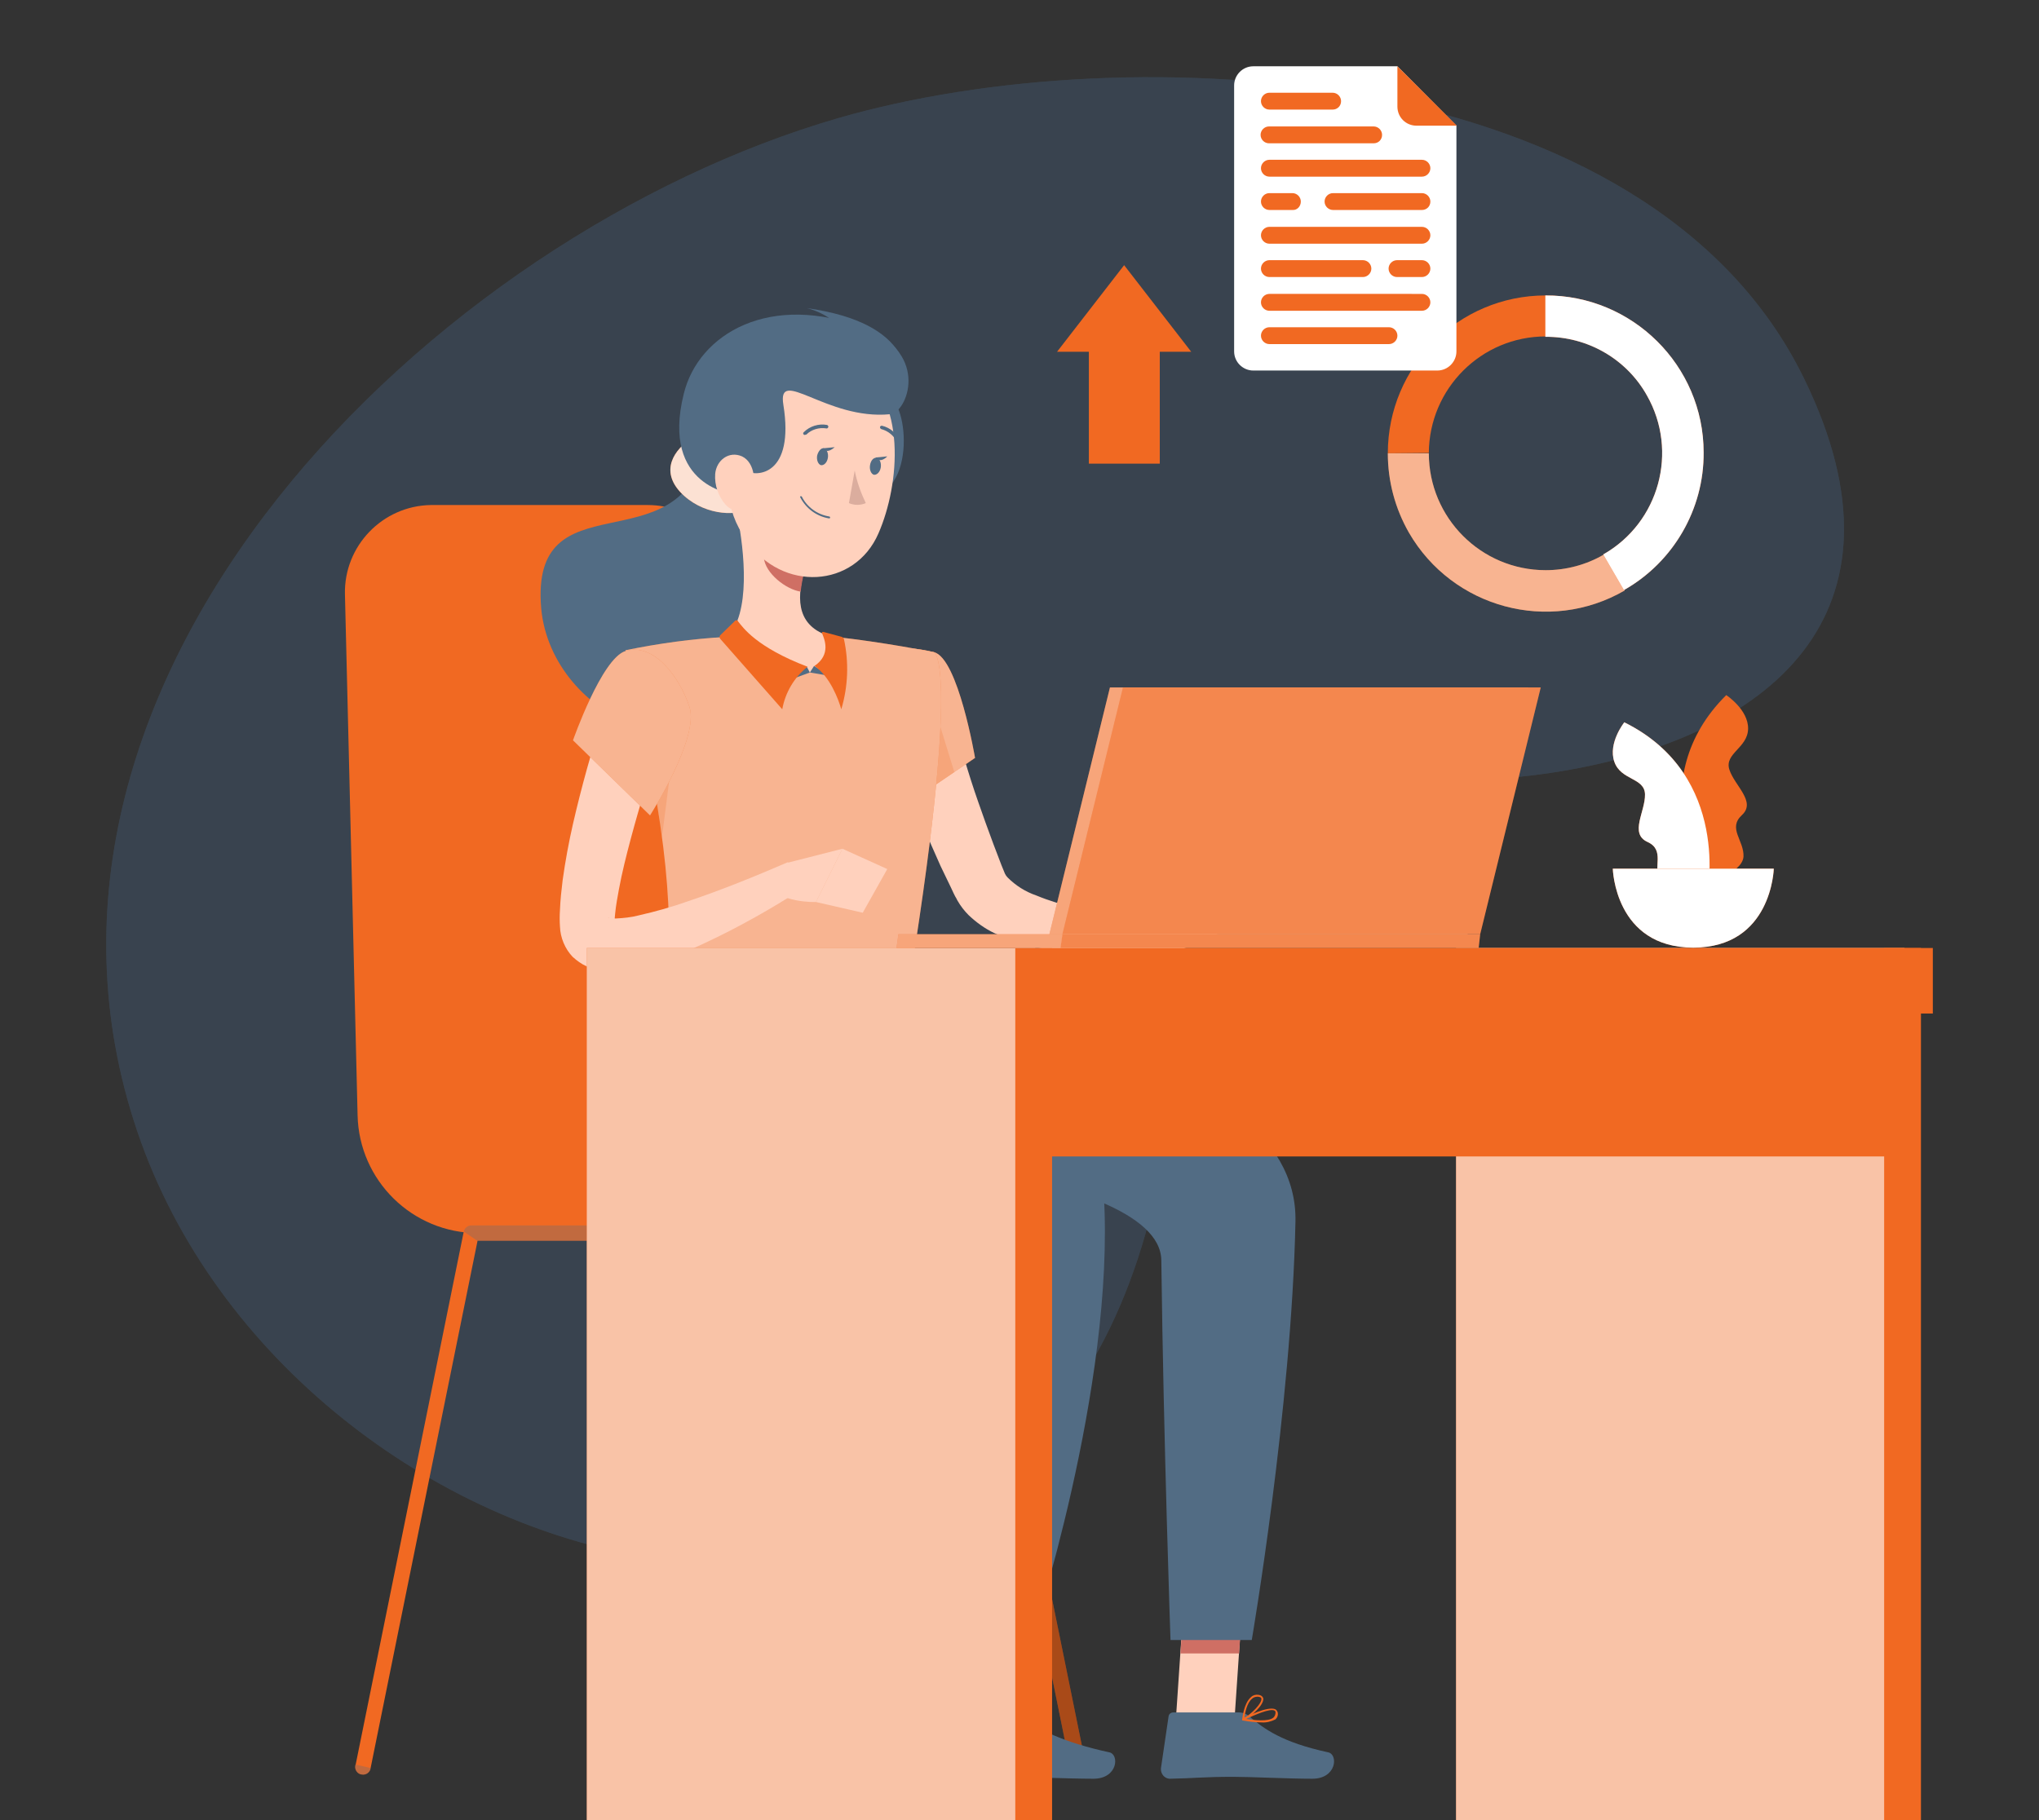 <?xml version="1.0" encoding="utf-8"?>
<!-- Generator: Adobe Illustrator 24.1.3, SVG Export Plug-In . SVG Version: 6.00 Build 0)  -->
<svg version="1.1" id="Layer_1" xmlns="http://www.w3.org/2000/svg" xmlns:xlink="http://www.w3.org/1999/xlink" x="0px" y="0px"
	 width="532px" height="475px" viewBox="0 0 532 475" style="enable-background:new 0 0 532 475;" xml:space="preserve">
<rect x="0" y="0" width="532" height="475" fill="#333333" stroke="none"/>
<style type="text/css">
	.st0{opacity:0.4;enable-background:new    ;}
	.st1{fill:#425C77;}
	.st2{opacity:0.8;fill:#425C77;enable-background:new    ;}
	.st3{fill:#F16922;}
	.st4{opacity:0.3;}
	.st5{fill:#526C84;}
	.st6{opacity:0.8;fill:#FFFFFF;enable-background:new    ;}
	.st7{fill:#FFD1BD;}
	.st8{opacity:0.5;fill:#FFFFFF;enable-background:new    ;}
	.st9{opacity:0.2;fill:#F16922;enable-background:new    ;}
	.st10{fill:#CF6F64;}
	.st11{fill:#DBAD9E;}
	.st12{opacity:0.6;fill:#FFFFFF;enable-background:new    ;}
	.st13{opacity:0.4;fill:#FFFFFF;enable-background:new    ;}
	.st14{fill:#FFFFFF;}
	.st15{opacity:0.2;fill:#FFFFFF;enable-background:new    ;}
</style>
<g>
	<g id="freepik--background-simple--inject-164" class="st0">
		<path class="st1" d="M218.8,30.8C113.1,61.4-4.4,176.3,35.8,295.2C76.3,414.8,264.2,465.9,300.7,315c6.8-27.9-5.6-64,13-87.7
			s62.9-21.4,90.9-25.6c57.4-8.7,96-41.5,66.2-102.7C430.5,15.8,294.6,8.9,218.8,30.8z"/>
		<path class="st2" d="M218.8,30.8C113.1,61.4-4.4,176.3,35.8,295.2C76.3,414.8,264.2,465.9,300.7,315c6.8-27.9-5.6-64,13-87.7
			s62.9-21.4,90.9-25.6c57.4-8.7,96-41.5,66.2-102.7C430.5,15.8,294.6,8.9,218.8,30.8z"/>
	</g>
	<g id="freepik--Character--inject-164">
		<path class="st3" d="M281.3,463c-1,0-1.8-0.7-2-1.6l-27.9-137.6h-48.7l-27.9,137.6c-0.3,1.1-1.4,1.7-2.5,1.4
			c-1-0.3-1.6-1.2-1.5-2.2l28.3-139.2c0.2-0.9,1-1.6,2-1.6H253c1,0,1.8,0.7,2,1.6l28.3,139.2c0.2,1.1-0.5,2.1-1.6,2.4L281.3,463z"/>
		<path class="st3" d="M203.2,463c-0.9,0-1.8-0.7-2-1.6l-27.9-137.6h-48.7L96.7,461.4c-0.1,1.1-1.2,1.9-2.3,1.7
			c-1.1-0.1-1.9-1.2-1.7-2.3c0-0.1,0-0.2,0.1-0.3L121,321.4c0.2-0.9,1-1.6,2-1.6h51.9c0.9,0,1.8,0.7,1.9,1.6l28.3,139.2
			c0.2,1.1-0.5,2.1-1.6,2.4L203.2,463z"/>
		<path class="st3" d="M214.1,321.8h-89.4c-17.1,0-31-13.7-31.4-30.7L90,155.1c-0.3-12.6,9.8-23.1,22.4-23.3c0.2,0,0.3,0,0.5,0h56.1
			c11.6,0,21.4,8.7,22.7,20.3L214.1,321.8z"/>
		<path class="st3" d="M165.3,304.6h87.5c6.8,0,12.3,5.5,12.3,12.3v0.4c0,2.4-2,4.4-4.4,4.4h-95.4l0,0V304.6L165.3,304.6z"/>
		<g class="st4">
			<path d="M281.3,463c-1,0-1.8-0.7-2-1.6l-27.9-137.6h-48.7l-27.9,137.6c-0.3,1.1-1.4,1.7-2.5,1.4c-1-0.3-1.6-1.2-1.5-2.2
				l28.3-139.2c0.2-0.9,1-1.6,2-1.6H253c1,0,1.8,0.7,2,1.6l28.3,139.2c0.2,1.1-0.5,2.1-1.6,2.4L281.3,463z"/>
			<path class="st5" d="M96.7,461.4c-0.1,1.1-1.2,1.9-2.3,1.7c-1.1-0.1-1.9-1.2-1.7-2.3c0-0.1,0-0.2,0.1-0.3"/>
			<path class="st5" d="M121,321.4c0.2-0.9,1-1.6,2-1.6h51.9c0.9,0,1.8,0.7,1.9,1.6l28.3,139.2c0.2,1.1-0.5,2.1-1.6,2.4l-0.4,0
				c-0.9,0-1.8-0.7-2-1.6l-27.9-137.6h-48.7"/>
			<path d="M165.3,304.6h87.5c6.8,0,12.3,5.5,12.3,12.3v0.4c0,2.4-2,4.4-4.4,4.4h-95.4l0,0V304.6L165.3,304.6z"/>
		</g>
		<path class="st5" d="M189.2,124.3c0,0,12.5,16.3,4.4,48.8c-8.1,32.5-49.8,14.9-52.4-14.4c-2.9-34.5,35.8-10.7,42.7-41.4
			L189.2,124.3z"/>
		<path class="st3" d="M180.1,114.6c-5.4,3.8-7.6,9.4-1.6,14.8c6,5.4,14.6,5.3,17.2,3c2.6-2.2,2.1-13.6,2.1-13.6L180.1,114.6z"/>
		<path class="st6" d="M180.1,114.6c-5.4,3.8-7.6,9.4-1.6,14.8c6,5.4,14.6,5.3,17.2,3c2.6-2.2,2.1-13.6,2.1-13.6L180.1,114.6z"/>
		<path class="st7" d="M248.7,187c0.1,0.7,0.4,1.7,0.6,2.6l0.7,2.8c0.5,1.9,1,3.7,1.6,5.6c1.1,3.7,2.3,7.5,3.6,11.2s2.6,7.4,4,11.1
			c0.7,1.8,1.4,3.7,2.1,5.5l0.9,2.2c0.2,0.4,0.4,0.7,0.7,1c2.1,2.1,4.6,3.7,7.5,4.7c3.4,1.4,7,2.5,10.6,3.3
			c3.7,0.9,7.6,1.6,11.5,2.2c3.9,0.6,7.9,1.1,11.7,1.5l0.1,7.9c-8.4,0.9-16.9,0.9-25.2,0c-4.4-0.5-8.7-1.3-13-2.5
			c-2.3-0.7-4.5-1.6-6.7-2.6c-2.5-1.2-4.7-2.8-6.7-4.7c-1.1-1.1-2.1-2.4-2.9-3.8c-0.2-0.4-0.4-0.8-0.6-1.1l-0.4-0.8l-0.7-1.5
			c-0.9-1.9-1.8-3.7-2.7-5.6c-1.7-3.8-3.4-7.6-4.9-11.5c-1.5-3.9-2.9-7.8-4.2-11.8c-0.6-2-1.2-4-1.7-6.1l-0.8-3.1
			c-0.2-1.1-0.5-2-0.7-3.4L248.7,187z"/>
		<path class="st3" d="M243.7,170.2c6.3,1.6,10.7,27.6,10.7,27.6L237,209.6c0,0-16.7-26.2-11.8-33.1
			C230.3,169.3,234.5,168,243.7,170.2z"/>
		<path class="st8" d="M243.7,170.2c6.3,1.6,10.7,27.6,10.7,27.6L237,209.6c0,0-16.7-26.2-11.8-33.1
			C230.3,169.3,234.5,168,243.7,170.2z"/>
		<path class="st9" d="M241.4,176.8l-15.1,12c2.9,7.3,6.5,14.3,10.7,20.9l12-8.2L241.4,176.8z"/>
		<path class="st3" d="M243.7,170.2c0,0,7.4,2.6-7.4,92.3h-62.1c1-25.3,1.1-40.9-11-92.8c8.7-1.8,17.5-3,26.4-3.5
			c9.4-0.7,18.8-0.7,28.2,0C230,167.5,243.7,170.2,243.7,170.2z"/>
		<path class="st8" d="M243.7,170.2c0,0,7.4,2.6-7.4,92.3h-62.1c1-25.3,1.1-40.9-11-92.8c8.7-1.8,17.5-3,26.4-3.5
			c9.4-0.7,18.8-0.7,28.2,0C230,167.5,243.7,170.2,243.7,170.2z"/>
		<path class="st7" d="M301.7,240.5l10.8-11l1.5,15.5c0,0-8.1,5.5-13.8,2.5L301.7,240.5z"/>
		<polygon class="st7" points="325.4,227.9 325.9,240.9 314,245 312.6,229.5 		"/>
		<polygon class="st7" points="306.8,448.7 322.1,448.7 324.5,413.3 309.2,413.3 		"/>
		<polygon class="st7" points="247.6,448.7 262.9,448.7 267.8,413.3 252.5,413.3 		"/>
		<path class="st5" d="M263.9,446.9h-17.2c-0.6,0-1.1,0.4-1.2,1l-2,13.6c-0.1,1.4,0.9,2.6,2.2,2.7c0.1,0,0.2,0,0.2,0
			c6-0.1,8.8-0.5,16.4-0.5c4.6,0,16.6,0.5,23,0.5c6.4,0,6.8-6.4,4.1-6.9c-12-2.6-19-6.1-23.1-9.5
			C265.7,447.3,264.8,446.9,263.9,446.9z"/>
		<path class="st5" d="M323.3,446.9h-17.2c-0.6,0-1.1,0.4-1.2,1l-2,13.6c-0.1,1.4,0.9,2.6,2.2,2.7c0.1,0,0.2,0,0.2,0
			c6-0.1,8.8-0.5,16.4-0.5c4.7,0,14.3,0.5,20.7,0.5s6.8-6.4,4.1-6.9c-12-2.6-16.7-6.1-20.7-9.5C325.2,447.3,324.3,446.9,323.3,446.9
			z"/>
		<path class="st5" d="M231.5,103.6c5.5,0.4,8.3,27.9-7.8,26.3C207.5,128.4,231.5,103.6,231.5,103.6z"/>
		<polygon class="st10" points="324.5,413.3 323.3,431.5 308,431.5 309.2,413.3 		"/>
		<polygon class="st10" points="252.5,413.3 267.9,413.3 265.3,431.5 250,431.5 		"/>
		<path class="st9" d="M169.4,198.7c1.5,7.5,2.5,14,3.3,19.9l3.6-28.1L169.4,198.7z"/>
		<path class="st7" d="M192.4,134.6c1.8,9.1,3.6,25.7-2.8,31.8c0,0,2.5,9.2,19.4,9.2c18.5,0,8.8-9.2,8.8-9.2
			c-10.1-2.4-9.9-9.9-8.1-17L192.4,134.6z"/>
		<polygon class="st5" points="205.6,177.6 211.3,175.5 210.5,174 		"/>
		<polygon class="st5" points="216.6,176.4 211.3,175.5 212.4,173.8 		"/>
		<path class="st3" d="M191.7,162.1l-3.8,3.7c-0.2,0.2-0.2,0.6,0,0.9l16.2,18.4c0.8-4.4,3.1-8.3,6.6-11.1
			c-13.4-5.1-16.9-10.3-18.1-11.8c-0.1-0.3-0.4-0.4-0.6-0.3C191.8,162,191.7,162,191.7,162.1z"/>
		<path class="st3" d="M214.8,164.9l4.8,1.3c0.3,0.1,0.5,0.3,0.6,0.6c1.3,6,1.1,12.3-0.7,18.3c-0.7-2.5-2.9-8.5-7-11.3
			c4.4-3,2.6-7,2-8.5c-0.1-0.2,0-0.4,0.2-0.4C214.7,164.9,214.7,164.9,214.8,164.9z"/>
		<path class="st10" d="M199.5,140.6l10.3,8.8c-0.4,1.6-0.7,3.3-0.9,5c-3.9-0.6-9.2-4.8-9.6-8.8
			C199.1,143.9,199.1,142.3,199.5,140.6z"/>
		<path class="st7" d="M191.4,110.7c-1.8,15.1-2.8,21.4,3.4,30.4c9.3,13.5,28.2,12.4,34.4-1.9c5.6-12.8,7.5-35.3-6-43.9
			c-9.6-6.2-22.4-3.3-28.6,6.3C192.8,104.4,191.8,107.5,191.4,110.7z"/>
		<path class="st5" d="M225.9,85.8c-24.9-9.8-43.7,1.3-47.5,17c-6.1,24.5,13.3,26.2,13.3,26.2l2.4-6.3c3.5,2.1,13.2,1.2,10.3-17
			c-1.7-10.3,11.3,4,27.8,2.4C236.7,107.8,242.7,92.4,225.9,85.8z"/>
		<path class="st5" d="M234.4,91.8c-3.3-5-10-9.4-23.9-11.4c0,0,7.2,1.6,9.6,6.9C222.4,92.6,238.3,97.9,234.4,91.8z"/>
		<path class="st7" d="M186.6,123.7c-0.2,2.9,0.8,5.8,2.7,8c2.6,2.9,6,1.1,7-2.4c0.9-3.2,0.8-8.5-2.7-10.2
			C190.2,117.6,186.9,120.1,186.6,123.7z"/>
		<path class="st5" d="M236.4,262.6c0,0,102.6,9.5,101.6,56.2c-1,48.5-11.4,109.2-11.4,109.2h-21.2c0,0-1.8-51.3-2.4-99.1
			c-0.3-24.9-99.4-29.9-99.4-29.9l-12.8-36.4L236.4,262.6z"/>
		<path class="st5" d="M220,262.6c0,0,66.3,22,68,49.2C291,362,269,428.1,269,428.1h-20.9c0,0,1.2-43.8,3.7-89.2
			c3.1-57-97.5-0.8-77.6-76.1L220,262.6z"/>
		<path class="st5" d="M213.2,118.9c-0.2,1.2,0.3,2.3,1,2.5c0.8,0.1,1.6-0.7,1.8-1.9c0.2-1.2-0.3-2.3-1-2.5
			C214.3,116.8,213.5,117.7,213.2,118.9z"/>
		<path class="st5" d="M227,121.4c-0.2,1.2,0.3,2.3,1,2.5c0.8,0.1,1.6-0.7,1.8-1.9c0.2-1.2-0.3-2.3-1-2.5
			C228,119.3,227.2,120.1,227,121.4z"/>
		<path class="st5" d="M228.4,119.4l3.1-0.3C231.5,119.1,229.7,121.1,228.4,119.4z"/>
		<path class="st11" d="M223,122.8c0.6,3,1.6,5.8,2.9,8.5c-1.4,0.6-3,0.6-4.4,0L223,122.8z"/>
		<path class="st5" d="M216.4,135.3L216.4,135.3c-3.3-0.5-6.1-2.6-7.6-5.5c-0.1-0.1,0-0.3,0.1-0.3c0.1,0,0.3,0,0.3,0.1
			c1.4,2.8,4.1,4.7,7.2,5.2c0.1,0,0.2,0.2,0.2,0.3C216.6,135.2,216.5,135.2,216.4,135.3z"/>
		<path class="st5" d="M210,113.5c-0.1,0-0.3,0-0.3-0.1c-0.2-0.2-0.2-0.4,0-0.6c0,0,0,0,0,0c1.6-1.6,3.9-2.3,6.1-1.9
			c0.2,0.1,0.4,0.3,0.3,0.6c-0.1,0.2-0.3,0.4-0.5,0.3c0,0,0,0,0,0c-1.9-0.3-3.9,0.3-5.2,1.6C210.2,113.4,210.1,113.5,210,113.5z"/>
		<path class="st5" d="M234.5,115.9c-0.2,0-0.4-0.1-0.4-0.3c-0.7-1.8-2.3-3.1-4.1-3.6c-0.2,0-0.4-0.3-0.4-0.5c0-0.3,0.3-0.4,0.5-0.4
			c2.2,0.5,4,2.1,4.8,4.1c0.1,0.2,0,0.5-0.2,0.6L234.5,115.9z"/>
		<path class="st7" d="M172.5,192c-1.3,4.4-2.8,8.8-4.1,13.4c-1.3,4.5-2.6,8.9-3.8,13.4c-1.2,4.5-2.3,8.9-3.1,13.2
			c-0.4,2.2-0.8,4.3-1,6.4c-0.1,1-0.2,2-0.2,2.9c0,0.2,0,0-0.1-0.3c-0.2-0.4-0.4-0.8-0.7-1.1c-0.8-0.6-1-0.5-0.7-0.4
			c0.6,0.1,1.2,0.2,1.9,0.2c2-0.1,4-0.3,5.9-0.8c4.4-1,8.7-2.2,12.9-3.7c8.7-2.9,17.5-6.5,26.1-10.2l3.8,6.9
			c-8.2,5.3-16.7,10.1-25.5,14.2c-4.6,2.2-9.3,4-14.1,5.5c-2.7,0.8-5.4,1.4-8.2,1.7c-1.7,0.2-3.5,0.1-5.2-0.1
			c-1.1-0.2-2.3-0.5-3.3-1c-1.4-0.6-2.6-1.5-3.7-2.5c-2-2.1-3.2-5-3.3-7.9c-0.1-1.5-0.1-2.9,0-4.3c0.1-2.7,0.4-5.3,0.7-7.8
			c0.7-5,1.6-9.9,2.7-14.7c1.1-4.8,2.3-9.5,3.6-14.2c1.3-4.7,2.7-9.3,4.4-13.9L172.5,192z"/>
		<path class="st3" d="M269.1,449.5c-1.4,0-2.7-0.2-4-0.6c-0.1,0-0.2-0.2-0.2-0.3c0-0.1,0.1-0.1,0.1-0.2c0.5-0.3,5.1-3.3,6.9-2.5
			c0.4,0.2,0.6,0.5,0.6,0.9c0.1,0.7-0.1,1.4-0.6,1.8C271.1,449.3,270.1,449.6,269.1,449.5z M265.8,448.6c2.8,0.6,5,0.5,5.8-0.3
			c0.4-0.4,0.5-0.9,0.4-1.4c0-0.2-0.2-0.4-0.4-0.5C270.5,445.9,267.4,447.6,265.8,448.6z"/>
		<path class="st3" d="M265.2,449H265c-0.1,0-0.1-0.1-0.1-0.2c0-0.2,0-4.5,1.6-6c0.4-0.4,0.9-0.5,1.5-0.5c0.5,0,1,0.4,1.1,0.9
			c0.3,1.6-2.3,4.8-3.9,5.8H265.2z M267.7,442.8c-0.3,0-0.6,0.1-0.9,0.4c-1.2,1-1.4,3.9-1.5,5.1c1.5-1.1,3.4-3.7,3.2-4.9
			c0-0.2-0.1-0.4-0.7-0.5L267.7,442.8z"/>
		<path class="st3" d="M329.1,449.5c-1.6,0-3.2-0.2-4.8-0.5c-0.1,0-0.2-0.1-0.2-0.2c0-0.1,0-0.2,0.1-0.3c0.7-0.4,6.7-3.4,8.6-2.4
			c0.3,0.2,0.5,0.5,0.6,0.9c0.1,0.6-0.1,1.2-0.6,1.7C331.6,449.3,330.4,449.6,329.1,449.5z M325.1,448.6c2,0.3,5.9,0.8,7.2-0.4
			c0.3-0.3,0.5-0.8,0.5-1.3c0-0.2-0.1-0.4-0.3-0.5C331.3,445.8,327.3,447.6,325.1,448.6L325.1,448.6z"/>
		<path class="st3" d="M324.3,449c0,0-0.1,0-0.1,0c-0.1-0.1-0.1-0.1-0.1-0.2c0-0.2,0.4-4.3,2.3-5.9c0.5-0.5,1.2-0.7,1.9-0.6
			c0.9,0.1,1.2,0.6,1.3,0.9c0.3,1.7-3.3,4.9-5.1,5.7L324.3,449z M328,442.8c-0.5,0-1,0.2-1.3,0.5c-1.4,1.1-1.9,3.9-2,5
			c1.9-1.1,4.6-3.8,4.4-5c0-0.1,0-0.4-0.8-0.5L328,442.8z"/>
		<path class="st7" d="M205.3,225.2l14.5-3.7l-6.9,13.9c0,0-9.8,0.4-13-5L205.3,225.2z"/>
		<polygon class="st7" points="231.5,226.8 225.1,238.2 212.9,235.4 219.8,221.5 		"/>
		<path class="st5" d="M214.7,117l3.1-0.3C217.8,116.6,215.9,118.7,214.7,117z"/>
		<path class="st3" d="M173.3,259l-0.5,5.6c-0.2,0.4,0.3,0.9,1,0.9h62.9c0.6,0,1-0.3,1.1-0.6l0.6-5.6c0-0.4-0.5-0.7-1.1-0.7h-62.9
			C173.9,258.5,173.5,258.7,173.3,259z"/>
		<path class="st5" d="M181.8,266h-1.7c-0.3,0-0.6-0.2-0.6-0.4l0.8-7.2c0-0.2,0.3-0.4,0.7-0.4h1.6c0.3,0,0.6,0.2,0.6,0.4l-0.8,7.2
			C182.4,265.9,182.1,266,181.8,266z"/>
		<path class="st5" d="M232,266h-1.7c-0.3,0-0.6-0.2-0.6-0.4l0.8-7.2c0-0.2,0.3-0.4,0.7-0.4h1.7c0.3,0,0.6,0.2,0.6,0.4l-0.8,7.2
			C232.6,265.9,232.3,266,232,266z"/>
		<path class="st5" d="M206.9,266h-1.7c-0.3,0-0.6-0.2-0.6-0.4l0.8-7.2c0-0.2,0.3-0.4,0.7-0.4h1.7c0.3,0,0.6,0.2,0.6,0.4l-0.8,7.2
			C207.5,265.9,207.2,266,206.9,266z"/>
		<path class="st3" d="M163.2,169.9c-6.2,1.9-13.7,23.3-13.7,23.3l20.1,19.6c0,0,12.9-20.2,10.3-28.3
			C177.1,176.1,170.3,167.7,163.2,169.9z"/>
		<path class="st8" d="M163.2,169.9c-6.2,1.9-13.7,23.3-13.7,23.3l20.1,19.6c0,0,12.9-20.2,10.3-28.3
			C177.1,176.1,170.3,167.7,163.2,169.9z"/>
	</g>
	<g id="freepik--Desk--inject-164">
		<rect x="379.9" y="247.4" class="st3" width="117" height="227.6"/>
		<rect x="379.9" y="247.4" class="st12" width="117" height="227.6"/>
		<rect x="153.1" y="247.4" class="st3" width="117" height="227.6"/>
		<rect x="153.1" y="247.4" class="st12" width="117" height="227.6"/>
		<rect x="491.6" y="247.4" class="st3" width="9.6" height="227.6"/>
		<rect x="271.6" y="247.4" class="st3" width="232.7" height="17.1"/>
		<rect x="264.9" y="247.4" class="st3" width="9.6" height="227.6"/>
		<rect x="271" y="252.6" class="st3" width="225.4" height="49.2"/>
	</g>
	<g id="freepik--Computer--inject-164">
		<polygon class="st3" points="398.7,179.4 289.6,179.4 273.8,243.8 382.9,243.8 		"/>
		<polygon class="st13" points="398.7,179.4 289.6,179.4 273.8,243.8 382.9,243.8 		"/>
		<polygon class="st3" points="277.2,243.8 276.7,247.4 233.9,247.4 234.4,243.8 		"/>
		<polygon class="st13" points="277.2,243.8 276.7,247.4 233.9,247.4 234.4,243.8 		"/>
		<polygon class="st3" points="386.2,243.8 385.8,247.4 276.7,247.4 277.2,243.8 		"/>
		<polygon class="st3" points="402,179.4 293,179.4 277.2,243.8 386.2,243.8 		"/>
	</g>
	<g id="freepik--Plant--inject-164">
		<path class="st3" d="M444.2,231.1c0,0-16-27.7,6.2-49.7c0,0,5.8,3.8,5.7,8.8c-0.1,5-6.2,6.4-4.9,10.6s7.1,8.4,3.3,11.9
			c-3.8,3.5,0.6,6.6,0.4,10.9C454.5,228.1,444.2,231.1,444.2,231.1z"/>
		<path class="st3" d="M445.4,233.7c0,0,6.5-31.3-21.6-45.2c0,0-4.3,5.4-2.6,10.3c1.7,4.9,7.9,4.1,8,8.5c0.1,4.5-4.1,10.2,0.6,12.4
			c4.7,2.1,1.5,6.5,3.1,10.5S445.4,233.7,445.4,233.7z"/>
		<path class="st14" d="M445.4,233.7c0,0,6.5-31.3-21.6-45.2c0,0-4.3,5.4-2.6,10.3c1.7,4.9,7.9,4.1,8,8.5c0.1,4.5-4.1,10.2,0.6,12.4
			c4.7,2.1,1.5,6.5,3.1,10.5S445.4,233.7,445.4,233.7z"/>
		<path class="st3" d="M420.8,226.7c0,0,0.5,20.6,21,20.6s21-20.6,21-20.6L420.8,226.7z"/>
		<path class="st14" d="M420.8,226.7c0,0,0.5,20.6,21,20.6s21-20.6,21-20.6L420.8,226.7z"/>
	</g>
	<g id="freepik--Graphics--inject-164">
		<polygon class="st3" points="310.8,91.8 293.3,69.2 275.8,91.8 284.1,91.8 284.1,121 302.6,121 302.6,91.8 		"/>
		<path class="st3" d="M362.1,118.3c0-22.7,18.4-41.2,41.2-41.2v10.7c-16.8,0-30.4,13.6-30.5,30.4c0,0,0,0,0,0L362.1,118.3z"/>
		<path class="st3" d="M362.1,118.3h10.7c0,16.8,13.6,30.5,30.5,30.5l0,0c5.3,0,10.6-1.4,15.2-4.1l5.4,9.4
			c-19.7,11.4-44.9,4.6-56.3-15.1C364,132.7,362.1,125.6,362.1,118.3L362.1,118.3z"/>
		<path class="st8" d="M362.1,118.3h10.7c0,16.8,13.6,30.5,30.5,30.5l0,0c5.3,0,10.6-1.4,15.2-4.1l5.4,9.4
			c-19.7,11.4-44.9,4.6-56.3-15.1C364,132.7,362.1,125.6,362.1,118.3L362.1,118.3z"/>
		<path class="st3" d="M403.2,87.9V77.1c22.7-0.1,41.3,18.3,41.3,41c0.1,14.8-7.9,28.6-20.8,35.9l-5.4-9.3
			c14.6-8.3,19.7-26.9,11.4-41.5C424.4,93.7,414.2,87.8,403.2,87.9z"/>
		<path class="st14" d="M403.2,87.9V77.1c22.7-0.1,41.3,18.3,41.3,41c0.1,14.8-7.9,28.6-20.8,35.9l-5.4-9.3
			c14.6-8.3,19.7-26.9,11.4-41.5C424.4,93.7,414.2,87.8,403.2,87.9z"/>
		<path class="st14" d="M364.6,17.3H327c-2.8,0-5,2.3-5,5v69.4c0,2.8,2.3,5,5,5h48c2.8,0,5-2.3,5-5V32.8L364.6,17.3z"/>
		<path class="st3" d="M362.4,89.8h-31.2c-1.2,0-2.2-1-2.2-2.2l0,0c0-1.2,1-2.2,2.2-2.2h31.2c1.2,0,2.2,1,2.2,2.2l0,0
			C364.6,88.8,363.6,89.8,362.4,89.8z"/>
		<path class="st3" d="M347.7,28.6h-16.5c-1.2,0-2.2-1-2.2-2.2l0,0c0-1.2,1-2.2,2.2-2.2h16.5c1.2,0,2.2,1,2.2,2.2l0,0
			C349.9,27.7,348.9,28.6,347.7,28.6C347.7,28.6,347.7,28.6,347.7,28.6z"/>
		<path class="st3" d="M358.4,37.4h-27.3c-1.2,0-2.2-1-2.2-2.2l0,0c0-1.2,1-2.2,2.2-2.2l0,0h27.3c1.2,0,2.2,1,2.2,2.2l0,0
			C360.6,36.4,359.7,37.4,358.4,37.4C358.4,37.4,358.4,37.4,358.4,37.4z"/>
		<path class="st3" d="M371,46.1h-39.8c-1.2,0-2.2-1-2.2-2.2l0,0c0-1.2,1-2.2,2.2-2.2H371c1.2,0,2.2,1,2.2,2.2l0,0
			C373.2,45.1,372.2,46.1,371,46.1C371,46.1,371,46.1,371,46.1z"/>
		<path class="st3" d="M371,54.8h-23.2c-1.2,0-2.2-1-2.2-2.2l0,0c0-1.2,1-2.2,2.2-2.2H371c1.2,0,2.2,1,2.2,2.2l0,0
			C373.2,53.9,372.2,54.8,371,54.8z"/>
		<path class="st3" d="M337.2,54.8h-6c-1.2,0-2.2-1-2.2-2.2l0,0c0-1.2,1-2.2,2.2-2.2h6c1.2,0,2.2,1,2.2,2.2l0,0
			C339.4,53.9,338.4,54.9,337.2,54.8C337.2,54.8,337.2,54.8,337.2,54.8z"/>
		<path class="st3" d="M371,63.6h-39.8c-1.2,0-2.2-1-2.2-2.2l0,0c0-1.2,1-2.2,2.2-2.2H371c1.2,0,2.2,1,2.2,2.2l0,0
			C373.2,62.6,372.2,63.6,371,63.6C371,63.6,371,63.6,371,63.6z"/>
		<path class="st3" d="M355.6,72.3h-24.4c-1.2,0-2.2-1-2.2-2.2l0,0c0-1.2,1-2.2,2.2-2.2h24.4c1.2,0,2.2,1,2.2,2.2l0,0
			C357.8,71.3,356.8,72.3,355.6,72.3C355.6,72.3,355.6,72.3,355.6,72.3z"/>
		<path class="st3" d="M371,72.3h-6.5c-1.2,0-2.2-1-2.2-2.2l0,0c0-1.2,1-2.2,2.2-2.2h6.5c1.2,0,2.2,1,2.2,2.2l0,0
			C373.2,71.3,372.2,72.3,371,72.3z"/>
		<path class="st3" d="M371,81.1h-39.8c-1.2,0-2.2-1-2.2-2.2l0,0c0-1.2,1-2.2,2.2-2.2H371c1.2,0,2.2,1,2.2,2.2l0,0
			C373.2,80.1,372.2,81.1,371,81.1C371,81.1,371,81.1,371,81.1z"/>
		<path class="st3" d="M364.6,17.3v10.5c0,2.8,2.2,5,5,5c0,0,0,0,0,0h10.5L364.6,17.3z"/>
	</g>
	<polygon class="st15" points="386.2,243.8 385.8,247.4 276.7,247.4 277.2,243.8 	"/>
	<polygon class="st15" points="402,179.4 293,179.4 277.2,243.8 386.2,243.8 	"/>
</g>
</svg>
